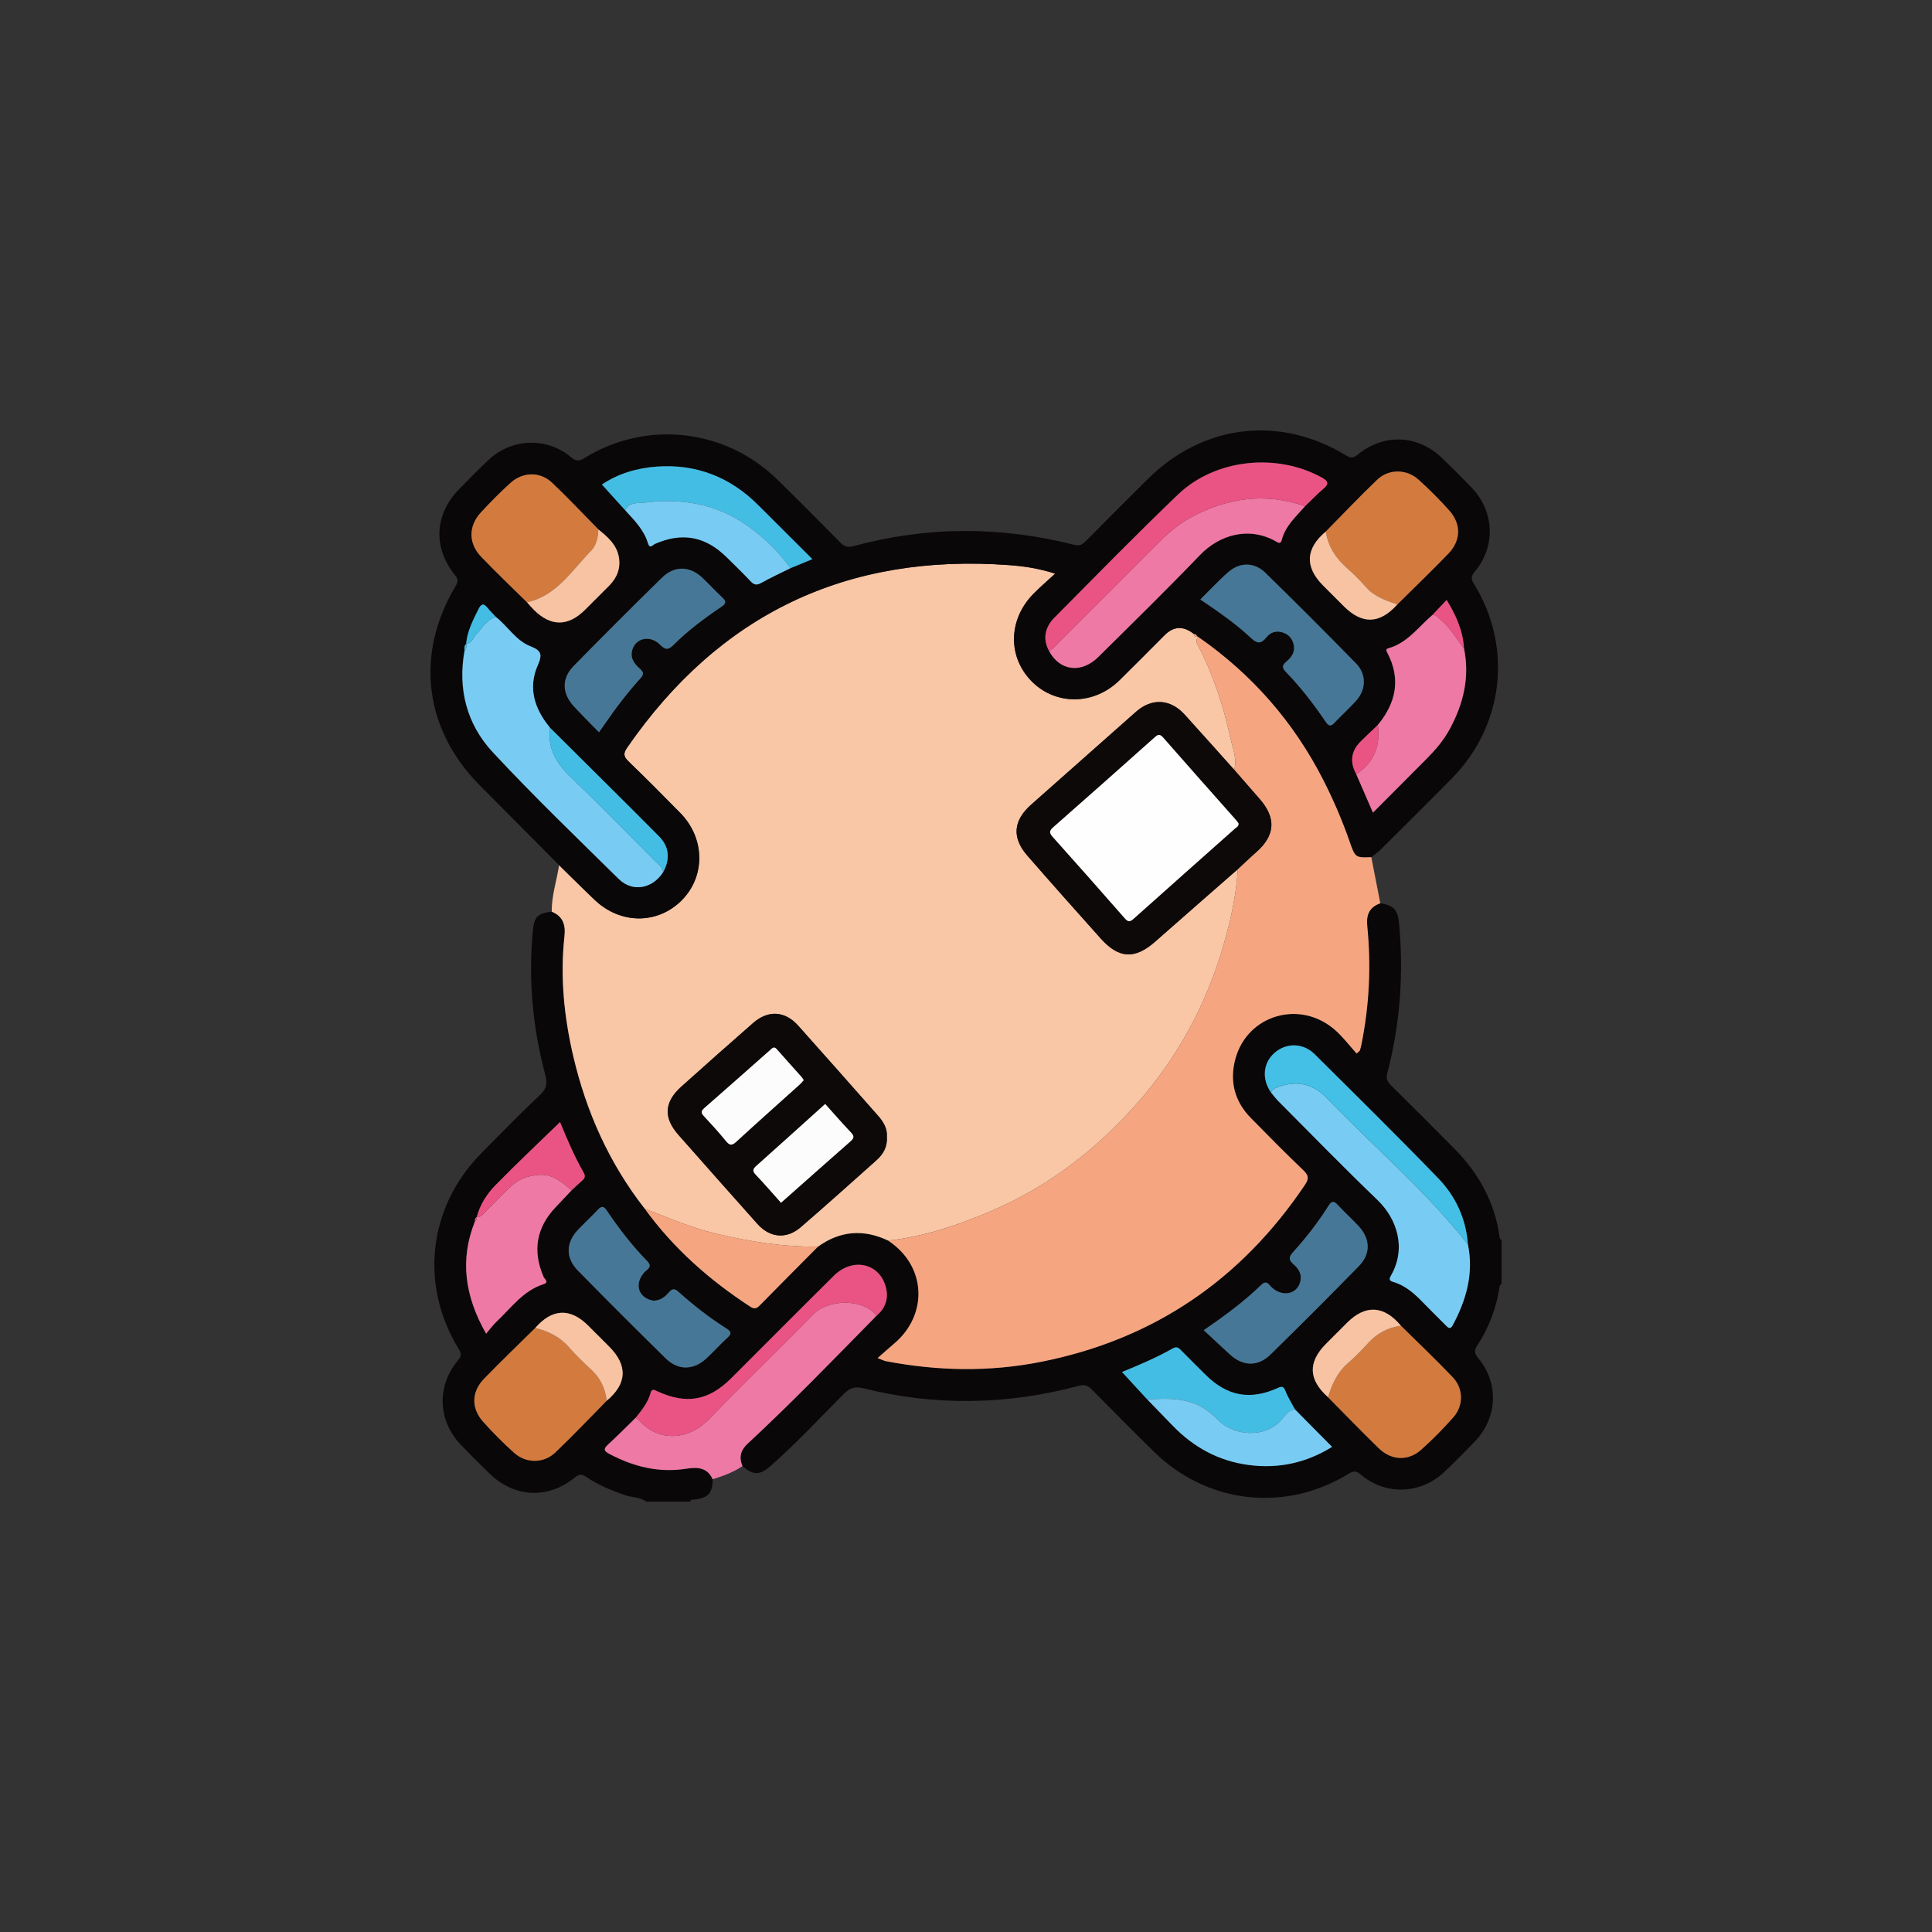 <?xml version="1.0" encoding="UTF-8"?><svg id="Capa_1" xmlns="http://www.w3.org/2000/svg" viewBox="0 0 200 200"><rect x="0" y="0" width="200" height="200" fill="#333333" stroke="none"/><defs><style>.cls-1{fill:#f7c3a3;}.cls-2{fill:#f9c6a6;}.cls-3{fill:#e95484;}.cls-4{fill:#ea5484;}.cls-5{fill:#fcfcfc;}.cls-6{fill:#f5a681;}.cls-7{fill:#fefefe;}.cls-8{fill:#ee79a4;}.cls-9{fill:#d37b3f;}.cls-10{fill:#0d0908;}.cls-11{fill:#0a0708;}.cls-12{fill:#44bfe5;}.cls-13{fill:#44bde4;}.cls-14{fill:#467796;}.cls-15{fill:#78ccf3;}</style></defs><path class="cls-11" d="m142.89,93.507c1.36.191,1.804.687,1.93,1.999.51,5.28.125,10.49-1.216,15.622-.143.548.027.864.387,1.221,2.202,2.18,4.398,4.367,6.577,6.571,2.548,2.577,4.206,5.612,4.686,9.243.011.08.122.147.186.22v4.546c-.163.049-.193.178-.215.327-.323,2.161-1.084,4.164-2.276,5.987-.358.547-.334.858.092,1.37,2.13,2.561,1.988,6.115-.311,8.549-1.04,1.1-2.114,2.17-3.212,3.211-2.445,2.318-6.068,2.45-8.64.288-.474-.398-.744-.419-1.268-.097-6.551,4.03-14.651,3.115-20.134-2.266-2.161-2.121-4.291-4.274-6.421-6.427-.405-.41-.735-.582-1.387-.408-7.404,1.979-14.85,2.111-22.296.252-.915-.228-1.423-.015-2.048.61-2.497,2.497-4.891,5.102-7.553,7.431-1.132.991-1.796.969-2.909.017-.378-.898-.215-1.628.527-2.316,4.597-4.264,8.948-8.776,13.342-13.245.983-.826,1.294-1.883.937-3.088-.708-2.394-3.44-2.95-5.338-1.07-3.561,3.526-7.09,7.086-10.64,10.624-2.335,2.328-4.645,2.733-7.653,1.344-.331-.153-.562-.302-.698.198-.271.994-.915,1.773-1.543,2.556-.95.926-1.881,1.872-2.857,2.768-.501.46-.423.664.154.97,2.508,1.328,5.135,1.976,7.974,1.523,1.134-.181,2.152-.126,2.709,1.096-.005,1.446-.467,1.952-1.918,2.099-.169.017-.362-.027-.416.211h-4.546c-.65-.487-1.471-.41-2.193-.664-1.392-.489-2.756-1.034-3.981-1.868-.434-.295-.725-.358-1.197.027-2.811,2.29-6.285,2.109-8.868-.416-.98-.958-1.953-1.923-2.905-2.907-2.434-2.516-2.583-6.101-.335-8.799.372-.447.357-.705.066-1.179-4.087-6.663-3.133-14.737,2.378-20.29,2.006-2.022,3.987-4.072,6.063-6.02.692-.649.752-1.21.528-2.046-1.316-4.911-1.771-9.904-1.287-14.972.135-1.411.509-1.764,1.949-1.933,1.155.471,1.445,1.359,1.316,2.529-.463,4.2-.043,8.354.913,12.441,1.35,5.77,3.726,11.084,7.397,15.779,2.976,4.109,6.709,7.398,10.943,10.153.439.286.667.164.989-.165,1.991-2.033,4.003-4.045,6.008-6.063,2.296-1.651,4.719-1.831,7.261-.624,3.999,2.64,4.131,7.685.639,10.645-.544.461-1.074.939-1.734,1.516.484.181.674.285.876.323,5.36,1.022,10.724,1.129,16.092.057,11.63-2.322,20.666-8.497,27.27-18.31.422-.626.401-.975-.159-1.509-1.851-1.766-3.648-3.591-5.441-5.417-1.679-1.709-2.215-3.785-1.613-6.067,1.229-4.656,6.784-6.24,10.4-2.982.795.716,1.451,1.586,2.165,2.378.247-.229.323-.266.34-.321.064-.205.116-.414.158-.624.818-4.053,1.015-8.142.603-12.249-.119-1.188.226-1.959,1.351-2.36Zm-93.533,32.483c-.187.097-.212.264-.192.45-1.599,3.997-1.032,7.777,1.156,11.621.429-.497.727-.91,1.092-1.254,1.509-1.421,2.737-3.192,4.847-3.867.619-.198.111-.533.017-.749-1.176-2.695-.76-5.121,1.266-7.246.546-.572,1.086-1.149,1.628-1.724.368-.338.728-.685,1.105-1.012.281-.244.347-.464.143-.821-.97-1.701-1.733-3.503-2.444-5.23-2.242,2.179-4.519,4.312-6.695,6.544-.89.912-1.6,2.013-1.928,3.296l.004-.007Zm69.408,18.878c.875.903,1.754,1.803,2.626,2.708,2.164,2.246,4.764,3.666,7.868,4.078,3.092.41,5.969-.216,8.636-1.873-1.315-1.33-2.577-2.606-3.838-3.882-.335-.632-.728-1.241-.988-1.902-.204-.52-.379-.498-.841-.291-2.824,1.265-5.181.819-7.39-1.351-.848-.833-1.685-1.679-2.524-2.522-.255-.256-.448-.505-.904-.247-1.717.97-3.533,1.74-5.262,2.444.871.945,1.744,1.892,2.617,2.839Zm18.715-.225c1.747,1.763,3.47,3.551,5.249,5.28,1.307,1.27,3.044,1.35,4.384.159,1.181-1.05,2.297-2.187,3.344-3.373,1.064-1.205,1.048-2.964-.069-4.138-1.735-1.824-3.567-3.556-5.357-5.327-1.752-2.105-3.666-2.219-5.567-.331-.739.734-1.475,1.47-2.208,2.21-1.883,1.9-1.808,3.708.224,5.519Zm-74.681.368c2.112-1.751,2.209-3.652.283-5.593-.737-.743-1.476-1.482-2.219-2.218-1.846-1.829-3.713-1.736-5.454.268-1.767,1.747-3.562,3.467-5.292,5.251-1.319,1.36-1.358,3.057-.098,4.466,1.007,1.128,2.081,2.205,3.207,3.215,1.224,1.098,3.044,1.112,4.243-.024,1.829-1.734,3.559-3.572,5.331-5.366Zm89.161-16.19c-.194-2.649-1.26-4.97-3.063-6.836-4.205-4.351-8.516-8.601-12.811-12.864-1.207-1.198-2.977-1.189-4.188-.094-1.157,1.047-1.285,2.7-.316,4.077.252.299.483.619.758.894,3.407,3.416,6.771,6.877,10.25,10.218,2.073,1.99,3.003,5.04,1.412,7.819-.211.369-.211.541.237.673,1.247.368,2.181,1.205,3.063,2.117.776.802,1.578,1.579,2.362,2.373.249.251.465.47.719-.002,1.413-2.626,2.193-5.369,1.578-8.375Zm-27.349,8.881c.932.864,1.804,1.666,2.669,2.476,1.349,1.262,2.918,1.339,4.238.048,3.092-3.026,6.153-6.085,9.175-9.181,1.212-1.242,1.161-2.795-.011-4.077-.705-.771-1.492-1.467-2.199-2.236-.4-.435-.631-.424-.948.08-1.076,1.712-2.316,3.307-3.671,4.803-.479.529-.453.839.062,1.282.539.464.882,1.062.67,1.822-.357,1.28-1.834,1.557-2.93.566-.31-.281-.526-.832-1.108-.267-1.759,1.709-3.729,3.162-5.946,4.684Zm-56.987-3.054c-.118-.034-.333-.071-.526-.156-1.141-.505-1.311-1.738-.409-2.768.286-.326.927-.542.303-1.183-1.563-1.602-2.932-3.368-4.177-5.227-.288-.431-.524-.508-.909-.097-.665.71-1.382,1.371-2.055,2.074-1.27,1.327-1.329,2.91-.035,4.23,3.002,3.064,6.036,6.096,9.099,9.1,1.306,1.281,2.899,1.234,4.244-.024.737-.689,1.408-1.449,2.156-2.125.471-.426.356-.646-.113-.943-1.769-1.12-3.415-2.408-4.971-3.805-.395-.355-.637-.331-.966.043-.408.464-.865.877-1.64.882Z"/><path class="cls-2" d="m91.943,128.426c-2.542-1.208-4.965-1.027-7.261.624-3.572.053-7.066-.518-10.527-1.334-2.56-.604-4.968-1.65-7.412-2.59-3.671-4.695-6.047-10.009-7.397-15.779-.956-4.087-1.376-8.241-.913-12.441.129-1.17-.161-2.058-1.316-2.529-.028-1.65.517-3.21.758-4.818,1.236,1.208,2.457,2.431,3.71,3.621,2.667,2.53,6.527,2.52,9.01-.003,2.451-2.491,2.385-6.419-.174-9.02-1.771-1.8-3.549-3.593-5.367-5.345-.52-.501-.538-.831-.128-1.424,9.57-13.847,22.76-20.116,39.519-18.887,1.512.111,3.039.321,4.784.886-.871.806-1.613,1.433-2.287,2.127-2.604,2.681-2.627,6.575-.078,9.082,2.496,2.455,6.417,2.388,9.02-.171,1.569-1.543,3.114-3.109,4.67-4.665q1.426-1.426,3.047-.121c.042.17.067.366.324.22.045.006.08.029.103.068-.335.394-.09.749.089,1.094,1.55,2.988,2.545,6.175,3.273,9.442.233,1.046.698,2.1.372,3.224-1.708-1.904-3.406-3.816-5.126-5.71-1.489-1.64-3.409-1.735-5.053-.279-3.616,3.202-7.232,6.404-10.847,9.608-1.846,1.636-2.004,3.411-.389,5.265,2.51,2.881,5.051,5.735,7.599,8.581,1.891,2.112,3.544,2.177,5.662.307,2.836-2.503,5.686-4.988,8.531-7.481-.155,2.698-.747,5.313-1.493,7.898-1.764,6.106-4.736,11.582-8.926,16.336-4.256,4.828-9.282,8.69-15.257,11.217-3.383,1.431-6.842,2.598-10.519,2.999Zm-.136-10.725c.065-.886-.367-1.582-.927-2.216-2.745-3.106-5.485-6.217-8.249-9.306-1.376-1.538-3.108-1.64-4.666-.278-2.496,2.182-4.977,4.383-7.445,6.598-1.761,1.581-1.855,3.203-.3,4.968,2.716,3.083,5.445,6.155,8.179,9.223,1.298,1.456,3.016,1.623,4.493.348,2.647-2.284,5.247-4.621,7.857-6.948.701-.625,1.124-1.399,1.057-2.389Z"/><path class="cls-11" d="m123.6,65.637q-1.621-1.305-3.047.121c-1.556,1.556-3.101,3.122-4.67,4.665-2.603,2.559-6.524,2.626-9.02.171-2.549-2.508-2.527-6.401.078-9.082.674-.694,1.416-1.321,2.287-2.127-1.745-.565-3.272-.775-4.784-.886-16.76-1.229-29.949,5.04-39.519,18.887-.41.593-.392.923.128,1.424,1.818,1.752,3.596,3.545,5.367,5.345,2.559,2.601,2.625,6.53.174,9.02-2.483,2.523-6.343,2.533-9.01.003-1.253-1.189-2.474-2.413-3.71-3.621-2.719-2.736-5.434-5.477-8.159-8.208-5.815-5.829-6.782-13.622-2.537-20.704.269-.448.255-.698-.077-1.108-2.292-2.829-2.127-6.279.399-8.868,1.007-1.033,2.02-2.062,3.068-3.053,2.395-2.262,6.046-2.396,8.559-.276.513.433.825.42,1.357.09,6.395-3.969,14.576-3.069,19.972,2.2,2.193,2.142,4.348,4.323,6.504,6.503.407.412.738.582,1.38.408,7.591-2.063,15.211-2.083,22.829-.147.564.143.858-.001,1.214-.36,2.132-2.152,4.273-4.296,6.423-6.431,5.735-5.696,13.663-6.648,20.545-2.453.474.289.748.287,1.195-.081,2.731-2.245,6.247-2.072,8.791.399,1.009.98,2.008,1.972,2.983,2.985,2.387,2.479,2.548,6.099.347,8.719-.406.483-.394.761-.081,1.27,4.026,6.534,3.098,14.672-2.289,20.137-2.431,2.466-4.891,4.903-7.346,7.344-.301.3-.66.542-.991.81-1.628.068-1.668.045-2.218-1.536-.766-2.201-1.681-4.343-2.736-6.417-3.072-6.039-7.406-10.991-12.977-14.855-.023-.039-.058-.062-.103-.068-.082-.112-.148-.246-.324-.22Zm-75.342,1.025c-.22.183-.195.426-.165.67-.722,3.98.216,7.629,2.914,10.531,4.196,4.515,8.647,8.797,13.041,13.125,1.424,1.402,3.483,1.024,4.593-.688.743-1.328.663-2.637-.413-3.721-3.74-3.77-7.521-7.499-11.287-11.244-1.595-1.93-2.314-4.105-1.266-6.47.506-1.142.335-1.53-.765-1.962-1.509-.592-2.345-2.071-3.58-3.041-.288-.311-.594-.607-.859-.936-.434-.54-.677-.4-.955.161-.569,1.146-1.158,2.277-1.264,3.583l.006-.007Zm33.571-7.846c.714-.294,1.428-.588,2.269-.935-1.915-1.91-3.753-3.734-5.582-5.568-2.911-2.918-6.419-4.307-10.534-4.012-2.092.15-4.064.758-5.671,1.86.826.913,1.622,1.792,2.418,2.671.942,1.028,1.935,2.021,2.352,3.409.191.637.507.153.72.06,2.79-1.222,5.193-.797,7.38,1.341.847.828,1.694,1.658,2.509,2.518.341.361.608.462,1.083.197.996-.556,2.035-1.033,3.057-1.543Zm-27.278,3.533c.24.265.469.541.722.793,1.746,1.733,3.525,1.733,5.273.003.846-.838,1.686-1.681,2.526-2.525.816-.82,1.192-1.811.992-2.952-.226-1.294-1.17-2.097-2.129-2.87-1.593-1.615-3.143-3.275-4.791-4.832-1.241-1.172-3.033-1.129-4.316.04-1.065.97-2.085,1.996-3.06,3.057-1.286,1.4-1.288,3.185.033,4.568,1.541,1.613,3.163,3.149,4.75,4.718Zm54.04,5.028c1.09,2.077,3.336,2.384,5.1.639,3.533-3.495,7.086-6.971,10.527-10.555,2.02-2.104,5.055-2.985,7.824-1.436.255.142.522.348.643-.124.374-1.463,1.478-2.42,2.412-3.494.622-.596,1.216-1.224,1.872-1.78.608-.515.582-.793-.139-1.192-4.656-2.573-11.01-1.943-14.874,1.751-4.352,4.16-8.557,8.473-12.796,12.748-.963.971-1.26,2.149-.569,3.442Zm31.808,12.773c.56,1.289,1.12,2.578,1.728,3.977,1.93-1.937,3.756-3.763,5.575-5.597.911-.919,1.747-1.9,2.369-3.047,1.423-2.623,2.094-5.377,1.481-8.36-.099-1.826-.821-3.42-1.795-5.018-.534.564-.997,1.054-1.461,1.543-1.456,1.241-2.589,2.908-4.567,3.46-.341.095-.194.307-.098.492,1.406,2.714.879,5.169-.996,7.445-.595.57-1.199,1.13-1.784,1.711q-1.496,1.485-.452,3.393Zm4.253-17.577c1.763-1.75,3.555-3.471,5.28-5.257,1.311-1.357,1.349-3.062.094-4.469-1.006-1.128-2.08-2.205-3.207-3.213-1.224-1.095-3.071-1.101-4.245.021-1.822,1.741-3.556,3.574-5.327,5.368-2.106,1.768-2.203,3.659-.282,5.596.711.717,1.427,1.43,2.143,2.143,1.915,1.906,3.721,1.844,5.543-.188Zm-20.394-.513c1.865,1.26,3.65,2.487,5.224,3.967.654.615,1.052.655,1.611-.048.435-.547,1.052-.737,1.751-.489.644.229.994.72,1.098,1.36.117.721-.301,1.244-.81,1.671-.439.369-.405.641-.016,1.041,1.536,1.58,2.875,3.325,4.11,5.147.284.419.5.551.899.127.742-.787,1.554-1.51,2.273-2.316,1.025-1.148,1.071-2.72-.011-3.827-3.098-3.174-6.234-6.312-9.411-9.407-1.142-1.112-2.637-1.102-3.824-.065-.997.871-1.898,1.851-2.895,2.836Zm-62.253,13.747c.777-1.092,1.417-2.049,2.115-2.96.7-.913,1.431-1.807,2.204-2.659.383-.422.247-.659-.094-.964-.558-.497-.998-1.067-.797-1.88.32-1.293,1.851-1.647,2.885-.612.509.509.817.61,1.37.06,1.509-1.502,3.209-2.782,4.974-3.966.486-.326.563-.551.112-.968-.713-.66-1.367-1.384-2.075-2.051-1.289-1.216-2.875-1.272-4.148-.026-3.089,3.023-6.146,6.08-9.17,9.167-1.255,1.281-1.211,2.827.007,4.154.827.9,1.699,1.76,2.616,2.705Z"/><path class="cls-6" d="m124.027,65.925c5.571,3.864,9.905,8.816,12.977,14.855,1.055,2.073,1.97,4.215,2.736,6.417.55,1.581.59,1.604,2.218,1.536.31,1.592.621,3.183.931,4.775-1.125.401-1.47,1.172-1.351,2.36.412,4.108.215,8.197-.603,12.249-.042.21-.095.419-.158.624-.017.055-.093.092-.34.321-.714-.792-1.37-1.662-2.165-2.378-3.615-3.258-9.171-1.674-10.4,2.982-.602,2.282-.066,4.358,1.613,6.067,1.794,1.826,3.59,3.651,5.441,5.417.56.535.581.883.159,1.509-6.605,9.813-15.64,15.989-27.27,18.31-5.368,1.072-10.732.965-16.092-.057-.202-.039-.392-.142-.876-.323.66-.578,1.19-1.055,1.734-1.516,3.492-2.961,3.36-8.006-.639-10.645,3.677-.4,7.136-1.568,10.519-2.999,5.976-2.527,11.001-6.389,15.257-11.217,4.19-4.753,7.162-10.229,8.926-16.336.747-2.585,1.339-5.201,1.493-7.898.629-.582,1.244-1.178,1.888-1.742,2-1.752,2.114-3.556.342-5.565-.873-.99-1.738-1.989-2.606-2.984.325-1.124-.139-2.177-.372-3.224-.729-3.267-1.723-6.454-3.273-9.442-.179-.345-.424-.7-.089-1.094Z"/><path class="cls-8" d="m76.863,151.773c-.946.64-2.009,1.017-3.086,1.359-.557-1.222-1.575-1.277-2.709-1.095-2.839.454-5.466-.195-7.974-1.523-.576-.305-.655-.509-.154-.97.976-.897,1.907-1.843,2.857-2.768.119.08.261.139.353.242,2.112,2.376,5.223,2.012,7.271-.12,3.517-3.66,7.199-7.162,10.734-10.805,1.655-1.706,5.325-1.626,6.577.119-4.394,4.469-8.746,8.981-13.342,13.245-.742.688-.905,1.418-.527,2.316Z"/><path class="cls-15" d="m151.959,128.82c.615,3.007-.165,5.75-1.578,8.375-.254.471-.47.253-.719.002-.785-.794-1.587-1.57-2.362-2.373-.882-.912-1.815-1.748-3.063-2.117-.448-.132-.449-.304-.237-.673,1.591-2.779.661-5.828-1.412-7.819-3.479-3.341-6.843-6.802-10.25-10.218-.275-.276-.506-.595-.758-.894.132-.402.487-.478.831-.605,1.906-.701,3.59-.229,4.931,1.168,4.86,5.063,10.251,9.614,14.617,15.153Z"/><path class="cls-9" d="m62.799,145.011c-1.772,1.794-3.502,3.632-5.331,5.366-1.199,1.136-3.018,1.122-4.243.024-1.125-1.01-2.199-2.088-3.207-3.215-1.259-1.409-1.22-3.106.098-4.466,1.729-1.784,3.525-3.504,5.292-5.251,1.382.339,2.587.953,3.542,2.059.677.785,1.435,1.507,2.2,2.209.972.891,1.515,1.974,1.648,3.275Z"/><path class="cls-9" d="m145.03,137.245c1.791,1.771,3.622,3.503,5.357,5.327,1.116,1.174,1.133,2.933.069,4.138-1.047,1.185-2.163,2.322-3.344,3.373-1.34,1.192-3.077,1.112-4.384-.159-1.78-1.729-3.502-3.517-5.25-5.28.408-1.343.966-2.583,2.072-3.534.758-.652,1.452-1.384,2.13-2.12.913-.992,2.024-1.563,3.349-1.743Z"/><path class="cls-14" d="m124.61,137.702c2.217-1.522,4.188-2.974,5.946-4.684.582-.565.798-.014,1.108.267,1.096.991,2.573.714,2.93-.566.212-.76-.131-1.357-.67-1.822-.515-.443-.541-.753-.062-1.282,1.355-1.496,2.595-3.091,3.671-4.803.317-.504.548-.515.948-.08.707.769,1.494,1.465,2.199,2.236,1.172,1.282,1.224,2.835.011,4.077-3.022,3.096-6.083,6.155-9.175,9.181-1.319,1.292-2.889,1.215-4.238-.048-.865-.81-1.737-1.612-2.669-2.476Z"/><path class="cls-14" d="m67.623,134.647c.775-.005,1.232-.418,1.64-.882.329-.374.571-.398.966-.043,1.556,1.397,3.202,2.685,4.971,3.805.469.297.584.517.113.943-.748.676-1.419,1.436-2.156,2.125-1.345,1.258-2.938,1.305-4.244.024-3.062-3.003-6.097-6.036-9.099-9.1-1.293-1.32-1.235-2.903.035-4.23.673-.703,1.39-1.364,2.055-2.074.385-.411.621-.333.909.097,1.245,1.859,2.614,3.625,4.177,5.227.625.64-.017.856-.303,1.183-.902,1.03-.732,2.263.409,2.768.193.086.408.122.526.156Z"/><path class="cls-8" d="m59.171,123.221c-.543.575-1.082,1.152-1.628,1.724-2.027,2.124-2.443,4.551-1.266,7.246.094.216.601.551-.017.749-2.11.674-3.339,2.446-4.847,3.867-.365.343-.663.757-1.092,1.254-2.188-3.844-2.755-7.624-1.156-11.621.165-.107.22-.26.192-.45,0,0-.004.007-.004.007.465.02.682-.353.955-.621.869-.854,1.705-1.742,2.594-2.574.775-.727,1.688-1.072,2.791-1.173,1.53-.14,2.463.754,3.479,1.592Z"/><path class="cls-3" d="m90.732,136.212c-1.253-1.745-4.922-1.825-6.577-.119-3.535,3.643-7.217,7.145-10.734,10.805-2.048,2.131-5.159,2.495-7.271.12-.092-.103-.234-.163-.353-.242.629-.783,1.273-1.562,1.543-2.556.136-.5.367-.351.698-.198,3.009,1.389,5.318.984,7.653-1.344,3.55-3.538,7.078-7.098,10.64-10.624,1.898-1.879,4.63-1.324,5.338,1.07.356,1.206.045,2.262-.937,3.088Z"/><path class="cls-12" d="m151.959,128.82c-4.366-5.539-9.756-10.091-14.617-15.153-1.341-1.397-3.024-1.869-4.931-1.168-.344.126-.698.203-.831.605-.969-1.377-.841-3.03.316-4.077,1.211-1.096,2.98-1.105,4.188.094,4.296,4.263,8.606,8.513,12.811,12.864,1.804,1.866,2.869,4.187,3.063,6.836Z"/><path class="cls-6" d="m66.742,125.124c2.444.94,4.852,1.987,7.412,2.59,3.461.816,6.955,1.388,10.527,1.334-2.005,2.019-4.017,4.031-6.008,6.063-.322.328-.55.45-.989.165-4.234-2.755-7.967-6.044-10.943-10.153Z"/><path class="cls-13" d="m118.764,144.868c-.873-.947-1.746-1.894-2.617-2.839,1.729-.704,3.544-1.474,5.262-2.444.456-.257.649-.009.904.247.84.842,1.676,1.688,2.524,2.522,2.209,2.17,4.566,2.616,7.39,1.351.462-.207.638-.229.841.291.259.662.652,1.271.988,1.902-.654.056-.987.586-1.334,1.008-1.64,1.99-4.952,1.803-6.627.085-.298-.306-.623-.591-.961-.853-1.909-1.485-4.136-1.396-6.369-1.271Z"/><path class="cls-15" d="m118.764,144.868c2.233-.125,4.46-.214,6.369,1.271.338.263.663.547.961.853,1.675,1.718,4.987,1.905,6.627-.085.348-.422.68-.952,1.334-1.008,1.262,1.276,2.524,2.553,3.838,3.882-2.667,1.657-5.544,2.283-8.636,1.873-3.104-.412-5.704-1.832-7.868-4.078-.872-.906-1.75-1.806-2.626-2.708Z"/><path class="cls-4" d="m59.171,123.221c-1.015-.838-1.948-1.732-3.479-1.592-1.102.101-2.016.446-2.791,1.173-.888.833-1.724,1.721-2.594,2.574-.273.268-.49.641-.955.621.327-1.283,1.038-2.384,1.928-3.296,2.177-2.231,4.453-4.365,6.695-6.544.711,1.727,1.474,3.529,2.444,5.23.204.357.138.577-.143.821-.377.327-.738.674-1.105,1.012Z"/><path class="cls-1" d="m145.03,137.245c-1.325.181-2.436.752-3.349,1.743-.678.737-1.373,1.468-2.13,2.12-1.106.952-1.664,2.191-2.072,3.534-2.032-1.811-2.107-3.619-.224-5.519.733-.74,1.469-1.476,2.208-2.21,1.901-1.889,3.816-1.774,5.567.331Z"/><path class="cls-1" d="m62.799,145.011c-.133-1.301-.676-2.384-1.648-3.275-.766-.702-1.523-1.424-2.2-2.209-.954-1.106-2.159-1.72-3.542-2.059,1.74-2.004,3.607-2.097,5.454-.268.743.736,1.483,1.476,2.219,2.218,1.926,1.941,1.828,3.841-.283,5.593Z"/><path class="cls-4" d="m49.357,125.99c.028.189-.027.343-.192.45-.02-.186.006-.352.192-.45Z"/><path class="cls-10" d="m91.807,117.7c.067.989-.357,1.764-1.057,2.389-2.609,2.327-5.21,4.664-7.857,6.948-1.477,1.275-3.195,1.109-4.493-.348-2.734-3.068-5.463-6.14-8.179-9.223-1.555-1.766-1.461-3.387.3-4.968,2.467-2.215,4.948-4.416,7.445-6.598,1.558-1.362,3.29-1.26,4.666.278,2.764,3.089,5.503,6.2,8.249,9.306.56.634.993,1.33.927,2.216Zm-8.604-5.879c-.086-.132-.134-.231-.204-.31-.86-.967-1.73-1.924-2.582-2.897-.307-.351-.498-.087-.704.095-2.263,1.998-4.516,4.008-6.793,5.991-.356.31-.374.499-.056.839.785.84,1.561,1.692,2.285,2.584.379.467.618.488,1.069.074,2.171-1.994,4.375-3.951,6.565-5.924.153-.138.281-.302.419-.451Zm-2.351,12.689c2.4-2.125,4.767-4.228,7.144-6.318.34-.299.525-.512.121-.935-.917-.96-1.785-1.967-2.693-2.978-2.391,2.154-4.739,4.279-7.103,6.385-.359.32-.482.529-.091.937.894.935,1.736,1.919,2.622,2.908Z"/><path class="cls-10" d="m127.762,79.685c.868.995,1.733,1.993,2.606,2.984,1.772,2.01,1.658,3.813-.342,5.565-.644.564-1.26,1.161-1.888,1.742-2.844,2.493-5.695,4.978-8.531,7.481-2.118,1.87-3.771,1.805-5.662-.307-2.548-2.847-5.09-5.7-7.599-8.581-1.615-1.854-1.457-3.629.389-5.265,3.615-3.203,7.231-6.405,10.847-9.608,1.644-1.456,3.564-1.36,5.053.279,1.719,1.893,3.418,3.806,5.126,5.71Zm.455,5.551c-.084-.109-.184-.257-.301-.389-2.506-2.832-5.025-5.653-7.512-8.501-.397-.455-.608-.257-.935.035-3.468,3.091-6.938,6.181-10.43,9.245-.437.383-.428.605-.06,1.016,2.498,2.79,4.983,5.593,7.447,8.413.35.4.543.399.93.052,3.488-3.123,6.996-6.223,10.492-9.337.148-.131.392-.211.369-.535Z"/><path class="cls-6" d="m123.6,65.637c.175-.026.242.108.324.22-.257.145-.282-.05-.324-.22Z"/><path class="cls-15" d="m68.641,90.3c-1.109,1.713-3.169,2.091-4.593.688-4.394-4.328-8.845-8.61-13.041-13.125-2.697-2.902-3.635-6.552-2.914-10.531.225-.182.207-.423.165-.67,0,0-.006.007-.006.007.612-.105.758-.695,1.108-1.072.599-.645,1.047-1.459,1.97-1.736,1.235.97,2.071,2.449,3.58,3.041,1.1.432,1.271.82.765,1.962-1.048,2.366-.329,4.541,1.266,6.47-.28,2.077.6,3.621,2.069,5.033,3.027,2.911,5.959,5.921,8.926,8.895.297.298.691.541.706,1.036Z"/><path class="cls-9" d="m137.249,55.021c1.771-1.794,3.505-3.627,5.327-5.368,1.174-1.122,3.021-1.116,4.245-.021,1.126,1.008,2.2,2.085,3.207,3.213,1.255,1.407,1.217,3.112-.094,4.469-1.725,1.786-3.517,3.508-5.281,5.258-1.17-.416-2.352-.786-3.223-1.773-.638-.723-1.328-1.406-2.047-2.048-1.135-1.012-1.901-2.213-2.134-3.73Z"/><path class="cls-8" d="m142.636,75.045c1.874-2.275,2.402-4.73.996-7.445-.096-.186-.243-.397.098-.492,1.979-.552,3.112-2.219,4.567-3.46.415-.005.612.331.887.555.992.811,1.574,1.951,2.369,2.919.613,2.983-.058,5.737-1.481,8.36-.622,1.147-1.457,2.127-2.369,3.047-1.818,1.834-3.645,3.66-5.575,5.597-.608-1.4-1.168-2.689-1.728-3.978,1.845-1.22,2.53-2.947,2.236-5.104Z"/><path class="cls-8" d="m135.097,52.406c-.935,1.074-2.038,2.031-2.412,3.494-.121.472-.388.266-.643.124-2.769-1.549-5.804-.668-7.824,1.436-3.441,3.584-6.994,7.06-10.527,10.555-1.764,1.745-4.01,1.438-5.1-.639.422-.166.679-.529.982-.832,3.421-3.413,6.844-6.825,10.25-10.253,1.019-1.026,2.096-1.978,3.364-2.673,3.794-2.081,7.751-2.668,11.91-1.212Z"/><path class="cls-9" d="m54.552,62.348c-1.587-1.569-3.209-3.105-4.75-4.718-1.321-1.383-1.319-3.168-.033-4.568.975-1.061,1.995-2.088,3.06-3.057,1.284-1.169,3.075-1.212,4.316-.04,1.648,1.556,3.199,3.216,4.791,4.832-.016.815-.203,1.657-.741,2.205-1.998,2.039-3.552,4.659-6.643,5.346Z"/><path class="cls-14" d="m124.259,62.058c.997-.985,1.898-1.965,2.895-2.836,1.187-1.037,2.682-1.048,3.824.065,3.177,3.095,6.313,6.233,9.411,9.407,1.081,1.108,1.036,2.679.011,3.827-.719.806-1.531,1.529-2.273,2.316-.4.424-.616.291-.899-.127-1.235-1.822-2.574-3.567-4.11-5.147-.389-.4-.423-.672.016-1.041.509-.427.927-.95.81-1.671-.104-.64-.454-1.131-1.098-1.36-.699-.248-1.316-.058-1.751.489-.559.702-.957.663-1.611.048-1.574-1.48-3.359-2.707-5.224-3.967Z"/><path class="cls-14" d="m62.006,75.805c-.917-.945-1.789-1.805-2.616-2.705-1.219-1.327-1.262-2.873-.007-4.154,3.025-3.087,6.081-6.144,9.17-9.167,1.273-1.246,2.859-1.19,4.148.026.707.667,1.362,1.39,2.075,2.051.45.417.374.641-.112.968-1.765,1.185-3.465,2.464-4.974,3.966-.553.55-.861.449-1.37-.06-1.034-1.035-2.566-.68-2.885.612-.201.814.239,1.383.797,1.88.342.305.477.542.094.964-.773.852-1.504,1.746-2.204,2.659-.699.911-1.339,1.868-2.115,2.96Z"/><path class="cls-4" d="m135.097,52.406c-4.159-1.456-8.117-.87-11.91,1.212-1.268.696-2.344,1.648-3.364,2.673-3.406,3.428-6.829,6.839-10.25,10.253-.303.303-.561.666-.982.832-.691-1.293-.394-2.471.569-3.442,4.24-4.275,8.445-8.589,12.796-12.748,3.864-3.694,10.218-4.324,14.874-1.751.721.399.747.677.139,1.192-.656.556-1.251,1.184-1.872,1.78Z"/><path class="cls-13" d="m64.73,52.833c-.796-.879-1.592-1.759-2.418-2.671,1.607-1.102,3.579-1.71,5.671-1.86,4.115-.296,7.623,1.093,10.534,4.012,1.829,1.833,3.666,3.658,5.582,5.568-.841.346-1.555.641-2.269.935-1.269-1.761-2.817-3.249-4.589-4.48-3.155-2.193-6.715-2.774-10.452-2.311-.684.085-1.639-.115-2.059.808Z"/><path class="cls-15" d="m64.73,52.833c.42-.923,1.375-.723,2.059-.808,3.736-.463,7.297.118,10.452,2.311,1.771,1.231,3.32,2.719,4.589,4.48-1.022.51-2.061.987-3.057,1.543-.474.265-.741.163-1.083-.197-.814-.86-1.661-1.69-2.509-2.518-2.187-2.138-4.59-2.563-7.38-1.341-.213.093-.529.577-.72-.06-.416-1.388-1.41-2.381-2.352-3.409Z"/><path class="cls-1" d="m54.552,62.348c3.091-.687,4.645-3.307,6.643-5.346.537-.549.725-1.391.741-2.205.959.773,1.903,1.576,2.129,2.87.2,1.141-.176,2.132-.992,2.952-.84.844-1.68,1.687-2.526,2.525-1.747,1.73-3.526,1.73-5.273-.003-.253-.251-.482-.528-.722-.793Z"/><path class="cls-13" d="m68.641,90.3c-.015-.495-.409-.738-.706-1.036-2.966-2.974-5.898-5.984-8.926-8.895-1.469-1.412-2.348-2.956-2.069-5.033,3.765,3.745,7.547,7.474,11.287,11.244,1.076,1.085,1.157,2.394.413,3.721Z"/><path class="cls-1" d="m137.249,55.021c.233,1.517.999,2.717,2.134,3.73.719.642,1.409,1.325,2.047,2.048.871.987,2.053,1.358,3.223,1.773-1.822,2.032-3.628,2.094-5.543.188-.716-.713-1.432-1.426-2.143-2.143-1.921-1.937-1.825-3.828.282-5.596Z"/><path class="cls-4" d="m142.636,75.045c.294,2.157-.391,3.884-2.236,5.104q-1.04-1.904.453-3.393c.584-.58,1.189-1.141,1.784-1.711Z"/><path class="cls-3" d="m151.552,67.123c-.795-.968-1.377-2.109-2.369-2.919-.274-.224-.471-.56-.887-.555.463-.489.927-.979,1.461-1.543.974,1.597,1.695,3.192,1.795,5.018Z"/><path class="cls-13" d="m51.331,63.862c-.923.276-1.371,1.09-1.97,1.736-.35.377-.496.966-1.108,1.072.106-1.306.695-2.437,1.264-3.583.278-.56.521-.701.955-.161.265.329.571.625.859.936Z"/><path class="cls-13" d="m48.259,66.662c.042.247.06.489-.165.67-.03-.244-.055-.487.165-.67Z"/><path class="cls-5" d="m83.202,111.822c-.138.15-.266.314-.419.451-2.19,1.973-4.394,3.93-6.565,5.924-.451.414-.69.394-1.069-.074-.724-.892-1.501-1.744-2.285-2.584-.318-.341-.3-.529.056-.839,2.276-1.983,4.529-3.993,6.793-5.991.206-.182.397-.446.704-.095.852.973,1.722,1.931,2.582,2.897.07.079.118.178.204.31Z"/><path class="cls-5" d="m80.851,124.511c-.886-.989-1.728-1.974-2.622-2.908-.391-.408-.268-.617.091-.937,2.365-2.106,4.712-4.232,7.103-6.385.908,1.011,1.776,2.018,2.693,2.978.404.423.219.636-.121.935-2.378,2.09-4.744,4.192-7.144,6.318Z"/><path class="cls-7" d="m128.218,85.236c.023.324-.222.403-.369.535-3.497,3.113-7.005,6.214-10.492,9.337-.387.347-.58.348-.93-.052-2.464-2.82-4.949-5.623-7.447-8.413-.368-.411-.377-.633.06-1.016,3.492-3.064,6.962-6.154,10.43-9.245.327-.292.538-.49.935-.035,2.488,2.848,5.006,5.669,7.512,8.501.117.132.217.28.301.389Z"/></svg>